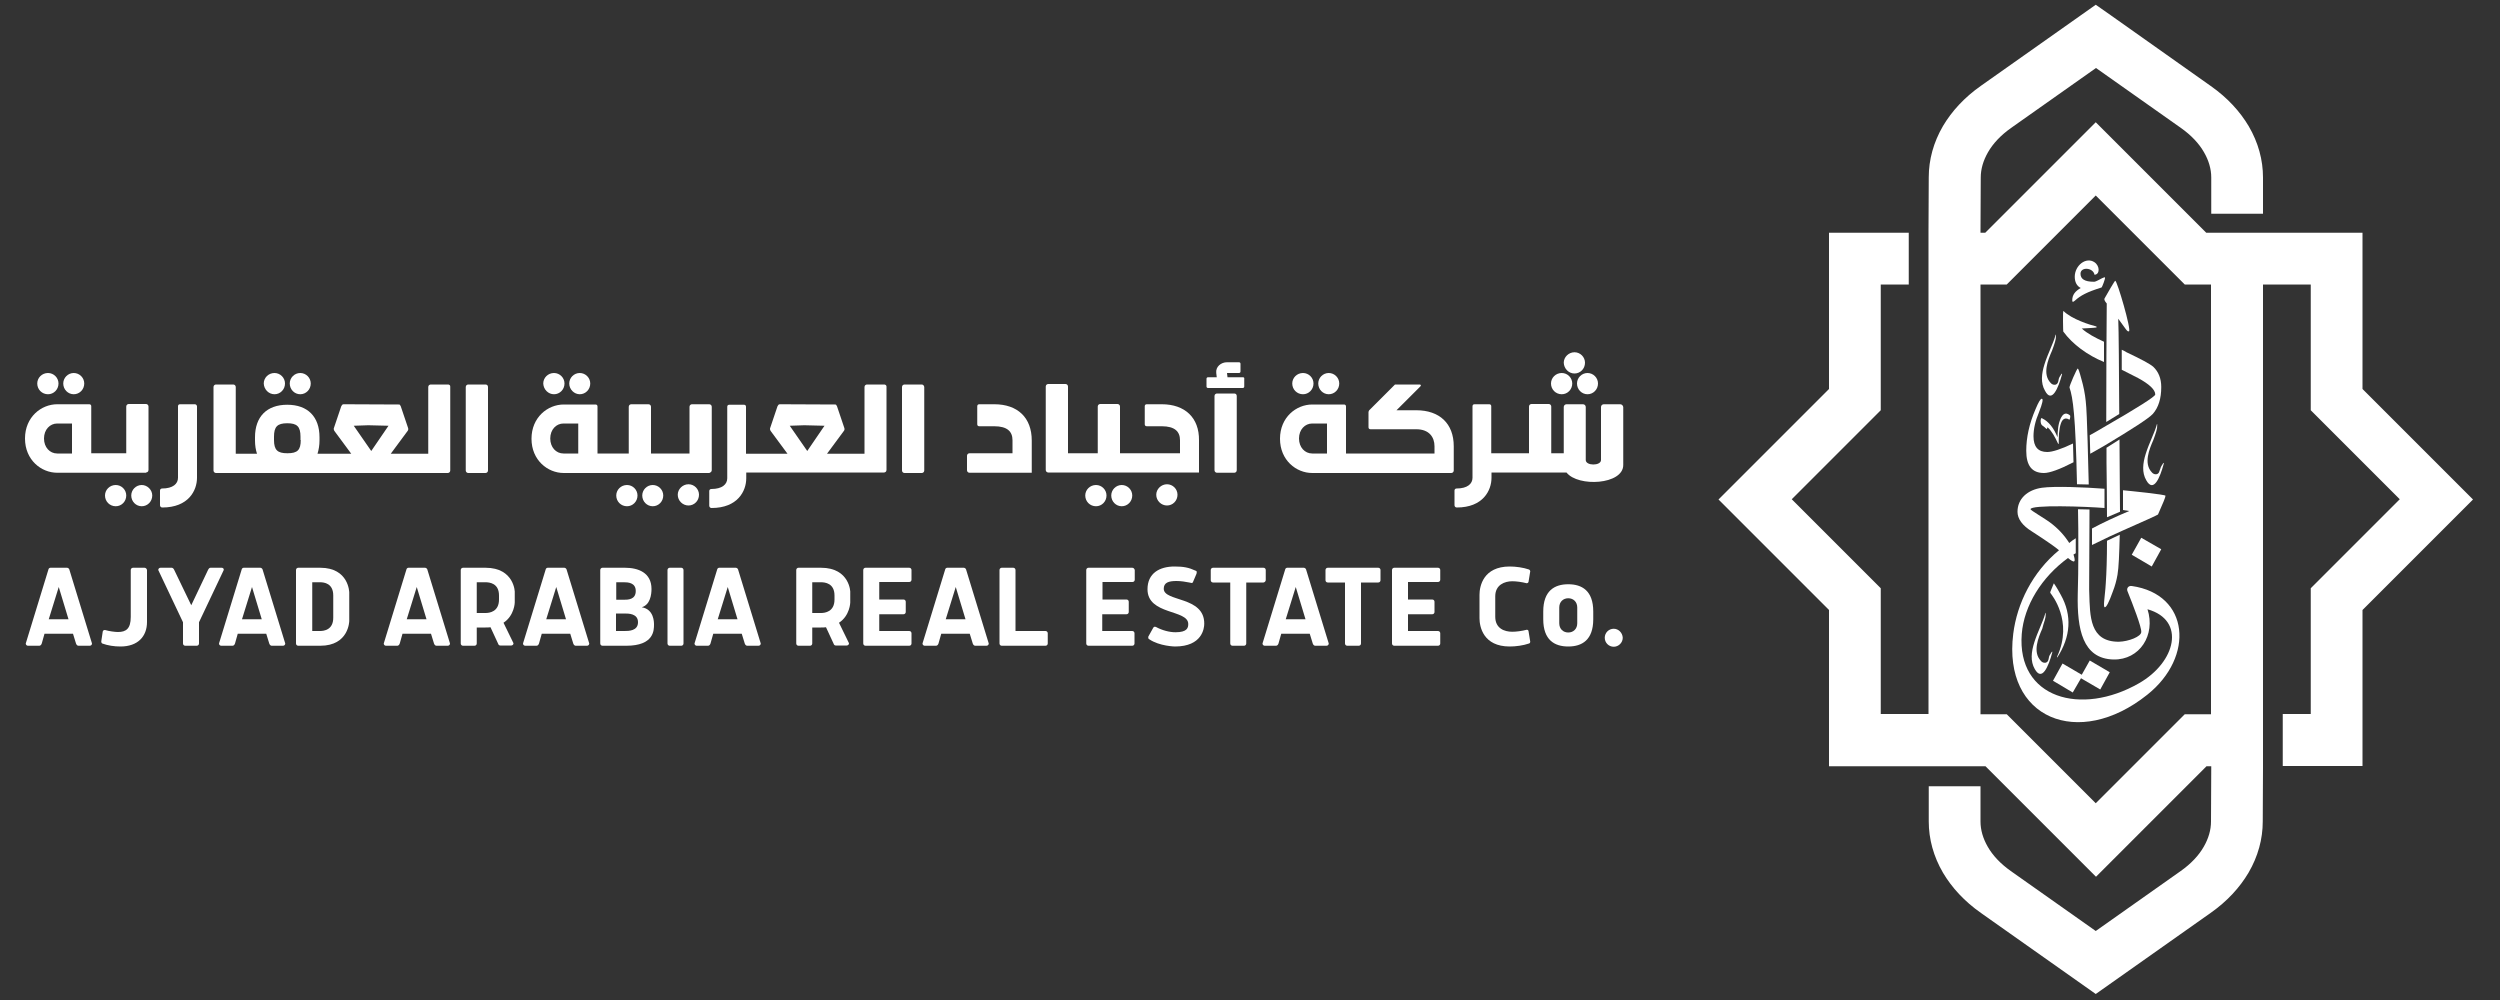 <?xml version="1.0" encoding="utf-8"?>
<!-- Generator: Adobe Illustrator 25.0.0, SVG Export Plug-In . SVG Version: 6.00 Build 0)  -->
<svg version="1.1" id="Layer_1" xmlns="http://www.w3.org/2000/svg" xmlns:xlink="http://www.w3.org/1999/xlink" x="0px" y="0px"
	 viewBox="0 0 1000 400" style="enable-background:new 0 0 1000 400;" xml:space="preserve">
<rect x="0" y="0" width="1000" height="400" fill="#333333" stroke="none"/>
<style type="text/css">
	.st0{fill:#FFFFFF;}
</style>
<path class="st0" d="M945,155.6V93.1h-62.5l-44.2-44.2l-44.2,44.2h-1.9v-0.8h0l0.1-21.3h0c0-3.4,1-6.8,2.9-10.1
	c2-3.5,5.1-6.8,9.2-9.7l34-24l34,24c4.1,2.9,7.2,6.2,9.2,9.7c1.9,3.3,2.9,6.7,2.9,10.1h0l0,14.5h20.7l0-14.5h0c0-7-1.9-14-5.7-20.5
	c-3.5-5.9-8.5-11.4-15.2-16.1L844.3,6.1l-6-4.2l-45.9,32.4c-6.7,4.7-11.7,10.2-15.2,16.1c-3.8,6.5-5.7,13.5-5.7,20.5h0l-0.1,21.3h0
	v193.4h-19.1v-50.3l-35.6-35.6l35.6-35.6v-50.3h11.2V93.1H742h-10.4v62.5l-44.2,44.2l44.2,44.2v62.5h39.9h20.8h1.9l44.2,44.2
	l44.2-44.2h1.9v0.8h0l-0.1,21.3h0c0,3.4-1,6.8-2.9,10.1c-2,3.5-5.1,6.8-9.2,9.7l-34,24l-34-24c-4.1-2.9-7.2-6.2-9.2-9.7
	c-1.9-3.3-2.9-6.7-2.9-10.1h0l0-14.1h-20.7l0,14.1h0c0,7,1.9,14,5.7,20.5c3.5,5.9,8.5,11.4,15.2,16.1l45.9,32.4l45.9-32.4
	c6.7-4.7,11.7-10.2,15.2-16.1c3.8-6.5,5.7-13.5,5.7-20.5h0l0.1-21.3h0V113.8h19.1v50.3l35.6,35.6l-35.6,35.6v50.3h-11.2v20.8H945
	V244l44.2-44.2L945,155.6z M884.4,285.7h-10.5l-35.6,35.6l-35.6-35.6h-10.5V113.8h6.2h4.3l35.6-35.6l35.6,35.6h10.5V285.7z"/>
<path class="st0" d="M825.3,132.6c3.7,5.1,9.7,9.5,16.3,12.2v-8.1c-3.5-1.6-6.7-3.3-8.9-5.3c1.5-0.1,4.5-0.2,5.9-0.4l0-0.4
	c-2.5-0.6-9.9-2.9-13.2-6.2c-0.2,0-0.2,1.4-0.2,4C825.2,131,825.3,132.3,825.3,132.6"/>
<path class="st0" d="M842.7,121.4c-0.1,8.4-0.2,31.4-0.2,47.4l5.2-3.2c-0.1-17.2-0.2-33.2-0.4-38.1c3,4,3.6,5.4,4.3,5
	c1-0.5-4.7-20.1-5.5-20.2c-0.2-0.1-3.1,5-4.3,7.1C841.6,119.8,841.9,120.5,842.7,121.4"/>
<path class="st0" d="M835.5,193.8c-0.2-5.8-0.6-28.6-1.2-33.3c-0.3-3-0.9-6-1.8-9.1c-0.7-2.7-1.2-4-1.4-4c-0.3-0.1-3.5,7.2-3.3,7.6
	c1.4,4.1,2.4,11.2,3,38.7L835.5,193.8z"/>
<path class="st0" d="M848,204.7c-0.1-7.7-0.1-18.2-0.2-28.9l-5.2,3.3c0,2.8,0,4.8,0,5.9c0.1,8.1,0.2,15.4,0.2,21.9L848,204.7z"/>
<path class="st0" d="M841.7,240.1c-0.2,1.9-0.1,2.8,0.2,2.8c0.6,0.1,1.7-2,3.2-6.2c0.9-2.3,1.5-4.5,1.9-6.8c0.5-2.9,0.7-8.3,0.9-16
	l-5.1,2.4c0,7.1-0.2,12.9-0.5,17.2C842.3,234.1,842.1,236.2,841.7,240.1"/>
<path class="st0" d="M848.7,139.9v8c2.2,1.1,4.4,2.2,6.5,3.3c4.6,2.5,6.9,4.7,6.9,6.6c0,0.8-6.9,5.2-20.8,13.2
	c-1.9,1.1-3.7,2.2-5.4,3.1l0.2,7.4c1.8-1,3.7-2.1,5.8-3.3c11-6.6,17.5-10.8,19.2-12.6c2.3-2.6,3.4-6.2,3.4-10.8
	c0-3.4-1.1-6.1-3.2-8.1c-1.4-1.2-5-3.1-10.7-5.8C850,140.5,849.4,140.2,848.7,139.9"/>
<path class="st0" d="M849.1,204c0.9,0.1,1.7,0.3,2.6,0.4c-5.7,2.4-10.6,4.7-14.9,7v6.6c5.3-2.6,9.3-4.5,12.1-5.7
	c9.1-4,13.9-6.2,14.3-6.5c2-4.5,3-6.9,3-7.5c0-0.5-13.8-1.9-17-2.2V204z"/>
<polygon class="st0" points="832.4,271.3 840.1,275.8 843.9,268.9 835.9,264.2 832.7,269.9 825,265.4 821.2,272.3 829.1,277 "/>
<path class="st0" d="M852.7,234.4c-1.3-0.2-2.2,0.9-1.7,2.1c2.1,5.2,5.7,14.5,5.5,16.3c0,1.8-5,3.8-9,3.9
	c-11.7,0-11.5-10.2-11.8-19.6c-0.1-0.7,0-3.8,0.1-33.3l-4.6-0.1c0.2,8.4,0.2,25.1-0.1,34c-0.3,13.9,1.9,25.8,14.3,26.1
	c10.5,0.2,16.9-9.8,13.6-20.1c15.5,4.4,11.3,21.2-3.4,29.6c-23.2,13.3-48.9,6-46.9-19.7c0.9-11.3,7.9-22.7,18.5-30.4
	c1.3,1.1,2.2,1.6,2.5,1.3c0.3-0.2,0.2-1.1-0.3-2.7c0.3-0.2,0.6-0.3,0.9-0.5v-6c-1,0.6-1.8,1.2-2.6,1.9c-1.9-3-4.4-5.8-7.8-8.3
	c-1.7-1.3-7.7-4.8-7.7-5.2c0-1.9,22.3-1.1,29.6-0.5v-7.7c-7.5-0.6-20.1-1.1-25-0.4c-5.8,0.8-9.8,4.4-9.8,9.6c0,2.8,1.9,5.5,5.8,7.9
	c6.2,4,9.7,6.5,10.8,7.5c-10.6,8.7-16.8,21.3-18.3,33.4c-4.3,34,26.2,46.3,53.6,24.4C877.9,262.8,875.9,237.7,852.7,234.4"/>
<polygon class="st0" points="852.7,221.9 860.7,226.6 864.5,219.7 856.5,215.1 "/>
<path class="st0" d="M817.6,189.2c2.2,0,6.2-1.4,11.8-4.3l-0.2-7.5c-4.8,2.3-8.3,3.4-10.3,3.4c-3.7,0-5.5-2.1-5.5-6.3
	c0-2.9,0.7-6.1,2.2-9.6c1.4-3.6,1.8-5.4,1.1-5.4c-0.5,0-1.3,1.3-2.5,4.2c-2.5,5.8-3.7,11.3-3.7,16.6
	C810.5,186.3,812.8,189.2,817.6,189.2"/>
<path class="st0" d="M828.9,120.1c0,0.8,0.3,0.8,1,0.2c2.3-2.1,4.9-3.5,10.7-5.3c0.3-0.2,1.6-3.7,1.4-4c-0.1-0.2-0.5,0-1.2,0.3
	c-2.6,1.4-2.8,1.4-3.3,1.4c-3.6,0-5.3-1.1-5.3-3.2c0-2.9,5.1-2.5,5.6,0.4c2.2-0.1,2.2-3.5,0-5c-3.4-2.3-7.9,1.3-7.9,5.8
	c0,2.1,0.8,3.7,2.4,4.5C830,116.5,828.9,118,828.9,120.1"/>
<path class="st0" d="M822.9,262.5c0,0-0.2,0.4,0,0.5c5.4-8.3,6-16.9,1.4-25.1c-0.4-0.7-1.5-2.8-2.7-4.5c0,0-0.1-0.1-0.1,0
	c-1.5,3.7-1.6,3.5-1.2,4C820.5,237.7,829.4,248.4,822.9,262.5"/>
<path class="st0" d="M825.4,165.8c-0.4,0.3-0.7,0.8-1,1.3c-1.2,2.4-1.3,5.1-1.4,7.8c-1.5-3.7-3.5-6.3-6.2-7.6
	c-0.2-0.1-0.4,0-0.4,0.2c-0.2,0.6-0.2,1.2,0,1.9c0.1,0.3,0.2,0.5,0.4,0.7c0.6,0.4,1.2,0.9,1.7,1.4c0.1,0.1,0.2,0.2,0.3,0
	c0.1-0.2,0.1-0.4,0.2-0.6c1.7,1.5,3,3.9,4.2,6.5c0.1,0.3,0.3,0.2,0.3-0.1c0-0.6,0-1.2,0-1.8c0-2.6,0.5-6.5,1.7-7.6
	c0.8-0.7,1.6-0.6,2.4-0.1c0.1,0.1,0.2,0.1,0.3-0.1c0.1-0.3,0.2-0.7,0.2-1.1c0-0.3,0-0.4-0.3-0.6C827,165.4,826.2,165.2,825.4,165.8"
	/>
<path class="st0" d="M863.5,189.1c-0.2,0.3-0.7,0.7-1.3,0.6c-0.5,0-1.1-0.3-1.5-0.8c-3.3-3.5-1-9.2,0.6-12.8
	c0.5-1.2,0.9-2.6,1.2-3.5c0.3-1,0.4-1.6,0.4-2.7c0-0.1-0.1-0.6-0.2,0c-0.9,3.3-3.1,7.4-4.4,11.6c-1.2,3.8-1.6,7.5,0.2,10.6
	c2.9,5.2,5.5-1,7-6.6c0.1-0.5-0.1-0.4-0.3-0.1c-0.3,0.5-1,1.5-1,1.9C863.9,187.9,863.8,188.6,863.5,189.1"/>
<path class="st0" d="M817.9,248.1c0.3-1,0.4-1.6,0.4-2.7c0-0.1-0.1-0.6-0.2,0c-0.9,3.3-3.1,7.4-4.4,11.6c-1.2,3.8-1.6,7.5,0.2,10.6
	c2.9,5.2,5.5-1,7-6.6c0.1-0.5-0.1-0.4-0.3-0.1c-0.3,0.5-1,1.5-1,1.9c-0.1,0.6-0.2,1.2-0.5,1.7c-0.2,0.3-0.7,0.7-1.3,0.6
	c-0.5,0-1.1-0.3-1.5-0.8c-3.3-3.5-1-9.2,0.6-12.8C817.2,250.5,817.5,249.1,817.9,248.1"/>
<path class="st0" d="M824.8,149.8c0.1-0.5-0.1-0.4-0.3-0.1c-0.3,0.5-1,1.5-1,1.9c-0.1,0.6-0.2,1.2-0.5,1.7c-0.2,0.3-0.7,0.7-1.3,0.6
	c-0.5,0-1.1-0.3-1.5-0.8c-3.3-3.5-1-9.2,0.6-12.8c0.5-1.2,0.9-2.6,1.2-3.5c0.3-1,0.4-1.6,0.4-2.7c0-0.1-0.1-0.6-0.2,0
	c-0.9,3.3-3.1,7.4-4.4,11.6c-1.2,3.8-1.6,7.5,0.2,10.6C820.7,161.5,823.3,155.3,824.8,149.8"/>
<path class="st0" d="M29.5,157.7c2.3,0,4.2-1.9,4.2-4.3c0-2.3-1.9-4.2-4.2-4.2c-2.3,0-4.2,1.9-4.2,4.2
	C25.3,155.8,27.2,157.7,29.5,157.7"/>
<path class="st0" d="M19.2,157.7c2.3,0,4.2-1.9,4.2-4.3c0-2.3-1.9-4.2-4.2-4.2c-2.4,0-4.3,1.9-4.3,4.2
	C14.9,155.8,16.8,157.7,19.2,157.7"/>
<path class="st0" d="M56.7,194c-2.3,0-4.2,1.9-4.2,4.2c0,2.4,1.9,4.3,4.2,4.3c2.3,0,4.2-1.9,4.2-4.3C60.9,195.9,58.9,194,56.7,194"
	/>
<path class="st0" d="M58.4,189c0.4,0,1-0.3,1-1v-25.4c0-0.6-0.5-1-1-1h-6.9c-0.4,0-1,0.3-1,1v18.7h-8.3h-0.3h-5.4v-18.8
	c0-0.5-0.3-0.8-0.8-0.8H22.9c-6.4,0-12.9,5.1-12.9,13.7c0,8.6,6.5,13.7,12.9,13.7h18.9h0.3H58.4z M28.8,181.4h-5.9
	c-3,0-5.3-2.5-5.3-6c0-3.6,2.4-6,5.3-6h5.9V181.4z"/>
<path class="st0" d="M46.3,194c-2.4,0-4.3,1.9-4.3,4.2c0,2.4,1.9,4.3,4.3,4.3c2.3,0,4.2-1.9,4.2-4.3C50.5,195.9,48.6,194,46.3,194"
	/>
<path class="st0" d="M77.9,161.7h-5.9c-0.5,0-0.8,0.3-0.8,0.8v28.6c0,2.4-2,4.3-6.4,4.3c-0.5,0-0.8,0.4-0.8,0.8v5.9
	c0,0.5,0.4,0.9,0.9,0.9c10.5,0,13.9-6.8,13.9-11.9v-28.6C78.7,162,78.4,161.7,77.9,161.7"/>
<path class="st0" d="M120.1,157.7c2.3,0,4.2-1.9,4.2-4.3c0-2.3-1.9-4.2-4.2-4.2c-2.3,0-4.2,1.9-4.2,4.2
	C115.9,155.8,117.8,157.7,120.1,157.7"/>
<path class="st0" d="M109.8,157.7c2.3,0,4.2-1.9,4.2-4.3c0-2.3-1.9-4.2-4.2-4.2c-2.4,0-4.3,1.9-4.3,4.2
	C105.6,155.8,107.5,157.7,109.8,157.7"/>
<path class="st0" d="M179.2,153.8h-6.9c-0.4,0-1,0.3-1,1v26.7h-4.8h-0.3h-9.9l6.8-9.2c0.2-0.3,0.3-0.7,0.1-1.2l-2.9-8.6
	c-0.1-0.2-0.2-0.4-0.3-0.5c-0.1-0.2-0.3-0.2-0.6-0.2l-21.9-0.1c-0.4,0-0.7,0.2-0.8,0.5l-0.2,0.3l-2.9,8.6c-0.2,0.4-0.1,0.8,0.1,1.2
	l6.8,9.2h-9.8h-0.3h-3.4c0.5-1.6,0.8-3.4,0.8-5.3v-1.3c0-8.2-4.7-13-12.9-13c-8.2,0-12.9,4.8-12.9,13v1.3c0,2,0.3,3.8,0.8,5.3h-3.4
	h-0.3h-4.8v-26.7c0-0.6-0.5-1-1-1h-6.9c-0.4,0-1,0.3-1,1v33.4c0,0.6,0.5,1,1,1h12.7h0.3h31.1h0.3h35.3h0.3h12.7c0.4,0,1-0.3,1-1
	v-33.4C180.2,154.1,179.7,153.8,179.2,153.8 M120.3,176c0,4-1.3,5.3-5.3,5.3h-0.1c-3.9,0-5.3-1.3-5.3-5.3v-1.3c0-4,1.3-5.4,5.3-5.4
	c3.9,0,5.3,1.3,5.3,5.4V176z M148.5,180.4l-7-10.1l5.8-0.2l8.1,0.2L148.5,180.4z"/>
<path class="st0" d="M194.2,153.8h-6.9c-0.4,0-1,0.3-1,1v33.4c0,0.6,0.5,1,1,1h6.9c0.4,0,1-0.3,1-1v-33.4
	C195.2,154.1,194.7,153.8,194.2,153.8"/>
<path class="st0" d="M221.6,157.7c2.3,0,4.2-1.9,4.2-4.3c0-2.3-1.9-4.2-4.2-4.2c-2.4,0-4.3,1.9-4.3,4.2
	C217.4,155.8,219.3,157.7,221.6,157.7"/>
<path class="st0" d="M231.9,157.7c2.3,0,4.2-1.9,4.2-4.3c0-2.3-1.9-4.2-4.2-4.2c-2.3,0-4.2,1.9-4.2,4.2
	C227.7,155.8,229.7,157.7,231.9,157.7"/>
<path class="st0" d="M250.8,194c-2.4,0-4.3,1.9-4.3,4.2c0,2.4,1.9,4.3,4.3,4.3c2.3,0,4.2-1.9,4.2-4.3C255,195.9,253.1,194,250.8,194
	"/>
<path class="st0" d="M261.1,194c-2.3,0-4.2,1.9-4.2,4.2c0,2.4,1.9,4.3,4.2,4.3c2.3,0,4.2-1.9,4.2-4.3
	C265.3,195.9,263.4,194,261.1,194"/>
<path class="st0" d="M275.4,193.7c-2.3,0-4.3,1.9-4.3,4.2c0,2.4,2,4.3,4.3,4.3c2.3,0,4.2-1.9,4.2-4.3
	C279.6,195.6,277.7,193.7,275.4,193.7"/>
<path class="st0" d="M284.7,188.1v-25.4c0-0.6-0.5-1-1-1h-6.9c-0.4,0-1,0.3-1,1v18.7h-8.3h-0.3h-6.8v-18.7c0-0.6-0.5-1-1-1h-6.9
	c-0.4,0-1,0.3-1,1v18.7h-6.8h-0.3h-5.4v-18.8c0-0.5-0.3-0.8-0.8-0.8h-12.7c-6.4,0-12.9,5.1-12.9,13.7c0,8.6,6.5,13.7,12.9,13.7h18.9
	h0.3h22.5h0.3h16.2C284.2,189,284.7,188.7,284.7,188.1 M231.3,181.4h-5.9c-3,0-5.3-2.5-5.3-6c0-3.6,2.4-6,5.3-6h5.9V181.4z"/>
<path class="st0" d="M353.7,153.8h-6.9c-0.4,0-1,0.3-1,1v26.7H341h-0.3h-9.9l6.8-9.2c0.2-0.3,0.3-0.7,0.1-1.2l-2.9-8.6
	c-0.1-0.2-0.2-0.4-0.3-0.5c-0.1-0.2-0.3-0.2-0.6-0.2l-21.9-0.1c-0.4,0-0.7,0.2-0.8,0.5l-0.2,0.3l-2.9,8.6c-0.2,0.4-0.1,0.8,0.1,1.2
	l6.8,9.2h-9.8h-0.3h-6.5v-18.8c0-0.5-0.3-0.8-0.8-0.8h-5.9c-0.5,0-0.8,0.3-0.8,0.8v28.6c0,2.4-2,4.3-6.4,4.3c-0.5,0-0.8,0.4-0.8,0.8
	v5.9c0,0.5,0.4,0.9,0.9,0.9c10.5,0,13.9-6.8,13.9-11.9V189h6.5h0.3h35.3h0.3h12.7c0.4,0,1-0.3,1-1v-33.4
	C354.6,154.1,354.1,153.8,353.7,153.8 M322.9,180.4l-7-10.1l5.8-0.2l8.1,0.2L322.9,180.4z"/>
<path class="st0" d="M368.7,153.8h-6.9c-0.4,0-1,0.3-1,1v33.4c0,0.6,0.5,1,1,1h6.9c0.4,0,1-0.3,1-1v-33.4
	C369.6,154.1,369.1,153.8,368.7,153.8"/>
<path class="st0" d="M397.7,161.7h-6c-0.5,0-0.8,0.3-0.8,0.8v7.2c0,0.5,0.3,0.8,0.8,0.8h6c5.2,0,7.3,2.1,7.3,5.6v5.2h-17.2
	c-0.6,0-1,0.5-1,1v5.8c0,0.4,0.3,1,1,1h24.9v-12.9C412.7,167.1,407.1,161.7,397.7,161.7"/>
<path class="st0" d="M438.4,194c-2.4,0-4.3,1.9-4.3,4.2c0,2.4,1.9,4.3,4.3,4.3c2.3,0,4.2-1.9,4.2-4.3
	C442.6,195.9,440.7,194,438.4,194"/>
<path class="st0" d="M448.7,194c-2.3,0-4.2,1.9-4.2,4.2c0,2.4,1.9,4.3,4.2,4.3c2.3,0,4.2-1.9,4.2-4.3C452.9,195.9,451,194,448.7,194
	"/>
<path class="st0" d="M466.8,193.7c-2.3,0-4.3,1.9-4.3,4.2c0,2.4,2,4.3,4.3,4.3c2.3,0,4.2-1.9,4.2-4.3
	C471,195.6,469.1,193.7,466.8,193.7"/>
<path class="st0" d="M464.7,161.7h-6c-0.5,0-0.8,0.3-0.8,0.8v7.2c0,0.5,0.3,0.8,0.8,0.8h6c5.2,0,7.3,2.1,7.3,5.6v5.2h-16.9h-0.3H448
	v-18.7c0-0.6-0.5-1-1-1h-6.9c-0.4,0-1,0.3-1,1v18.7h-6.8H432h-4.8v-26.7c0-0.6-0.5-1-1-1h-6.9c-0.4,0-1,0.3-1,1v33.4
	c0,0.6,0.5,1,1,1H432h0.3h22.5h0.3h24.5v-12.9C479.7,167.1,474,161.7,464.7,161.7"/>
<path class="st0" d="M497.2,150.9H491l-0.2-1.7h4.8c0.3,0,0.6-0.2,0.6-0.6v-3.1c0-0.3-0.2-0.6-0.6-0.6h-4.8c-2.4,0-4.6,1.8-4.3,4.3
	l0.2,1.7h-3.5c-0.3,0-0.6,0.2-0.6,0.6v3.1c0,0.3,0.2,0.6,0.6,0.6h13.9c0.3,0,0.6-0.2,0.6-0.6v-3.1
	C497.8,151.1,497.5,150.9,497.2,150.9"/>
<path class="st0" d="M493.7,157.4h-6.9c-0.4,0-1,0.3-1,1v29.7c0,0.6,0.5,1,1,1h6.9c0.4,0,1-0.3,1-1v-29.7
	C494.7,157.7,494.2,157.4,493.7,157.4"/>
<path class="st0" d="M531.5,157.7c2.3,0,4.2-1.9,4.2-4.3c0-2.3-1.9-4.2-4.2-4.2s-4.2,1.9-4.2,4.2
	C527.3,155.8,529.2,157.7,531.5,157.7"/>
<path class="st0" d="M521.2,157.7c2.3,0,4.2-1.9,4.2-4.3c0-2.3-1.9-4.2-4.2-4.2c-2.4,0-4.3,1.9-4.3,4.2
	C516.9,155.8,518.8,157.7,521.2,157.7"/>
<path class="st0" d="M581.5,178.5c0-9.1-5.7-14.4-15-14.4h-7.9l9.6-9.6c0.3-0.3,0.1-0.7-0.3-0.7h-9.8c-0.1,0-0.1,0-0.2,0.1
	l-10.2,10.2c-0.1,0.1-0.2,0.3-0.2,0.4c-0.1,0.1-0.1,0.3-0.1,0.4v6c0,0.5,0.3,0.8,0.8,0.8h18.3c5.2,0,7.3,3.2,7.3,6.8v2.9h-29.7h-0.3
	h-5.4v-18.8c0-0.5-0.3-0.8-0.8-0.8h-12.7c-6.4,0-12.9,5.1-12.9,13.7c0,8.6,6.5,13.7,12.9,13.7h18.9h0.3h36.4c0.6,0,1-0.5,1-1V178.5z
	 M530.8,181.4h-5.9c-3,0-5.3-2.5-5.3-6c0-3.6,2.4-6,5.3-6h5.9V181.4z"/>
<path class="st0" d="M630.8,153.4c0,2.4,1.9,4.3,4.2,4.3c2.3,0,4.2-1.9,4.2-4.3c0-2.3-1.9-4.2-4.2-4.2
	C632.7,149.2,630.8,151.1,630.8,153.4"/>
<path class="st0" d="M629.8,149.4c2.3,0,4.2-1.9,4.2-4.3c0-2.3-1.9-4.2-4.2-4.2c-2.3,0-4.3,1.9-4.3,4.2
	C625.6,147.5,627.5,149.4,629.8,149.4"/>
<path class="st0" d="M648.1,161.7h-6.6c-0.6,0-1.1,0.5-1.1,1.1v21.2c0,2.4-6.1,2.4-6.1,0v-21.2c0-0.6-0.5-1.1-1.1-1.1h-6.6
	c-0.6,0-1.1,0.5-1.1,1.1v18.5h-5v-18.7c0-0.6-0.5-1-1-1h-6.9c-0.4,0-1,0.3-1,1v18.7h-8.3h-0.3h-6.5v-18.8c0-0.5-0.3-0.8-0.8-0.8
	h-5.9c-0.5,0-0.8,0.3-0.8,0.8v28.6c0,2.4-2,4.3-6.4,4.3c-0.5,0-0.8,0.4-0.8,0.8v5.9c0,0.5,0.4,0.9,0.9,0.9
	c10.5,0,13.9-6.8,13.9-11.9V189h6.5h0.3h23.2c4.6,5.9,22.7,4.9,22.7-3v-23.2C649.2,162.2,648.7,161.7,648.1,161.7"/>
<path class="st0" d="M624.7,157.7c2.3,0,4.2-1.9,4.2-4.3c0-2.3-1.9-4.2-4.2-4.2c-2.4,0-4.3,1.9-4.3,4.2
	C620.4,155.8,622.3,157.7,624.7,157.7"/>
<path class="st0" d="M26.8,227.1h-6.6c-0.3,0-0.7,0.2-0.8,0.6l-9.1,29.7c0,0.6,0.5,0.9,0.9,0.9h4.5c0.4,0,0.8-0.3,1-0.9l1.1-3.9
	h11.4l1.2,3.9c0.2,0.6,0.6,0.9,1,0.9h4.5c0.4,0,0.9-0.3,0.9-0.9l-9.1-29.7C27.5,227.3,27.1,227.1,26.8,227.1 M19.5,247.7l4-12.9
	l3.9,12.9H19.5z"/>
<path class="st0" d="M57.8,227.1h-4.6c-0.4,0-0.9,0.3-0.9,0.9v18.8c0,4.7-1.9,6-5.1,6c-1.2,0-3.5-0.3-5.2-0.8
	c-0.5,0-0.8,0.2-0.9,0.6l-0.6,4c0,0.3,0.1,0.6,0.4,0.8c2.2,0.8,4.7,1.2,7.3,1.2c6.9,0,10.6-4,10.6-9.8V228
	C58.7,227.4,58.2,227.1,57.8,227.1"/>
<path class="st0" d="M88.7,227.1h-4.5c-0.4,0-0.7,0.3-1,0.9l-6.7,14.1L69.7,228c-0.2-0.5-0.6-0.9-1-0.9h-4.5c-0.4,0-0.9,0.3-0.9,0.9
	l9.9,20.9v8.5c0,0.6,0.5,0.9,0.9,0.9h4.6c0.4,0,0.9-0.3,0.9-0.9v-8.5l9.9-20.9C89.6,227.4,89.1,227.1,88.7,227.1"/>
<path class="st0" d="M104.1,227.1h-6.6c-0.3,0-0.7,0.2-0.8,0.6l-9.1,29.7c0,0.6,0.5,0.9,0.9,0.9h4.5c0.4,0,0.8-0.3,1-0.9l1.1-3.9
	h11.4l1.2,3.9c0.2,0.6,0.6,0.9,1,0.9h4.5c0.4,0,0.9-0.3,0.9-0.9l-9.1-29.7C104.8,227.3,104.4,227.1,104.1,227.1 M96.8,247.7l4-12.9
	l3.9,12.9H96.8z"/>
<path class="st0" d="M128.1,227.1h-8.8c-0.4,0-0.9,0.3-0.9,0.9v29.4c0,0.6,0.5,0.9,0.9,0.9h8.8c11.5,0,11.6-9.9,11.6-9.9V237
	C139.7,237,139.6,227.1,128.1,227.1 M133.3,247.1c0,4.9-3.8,5.3-5.3,5.3h-3.1v-19.5h3.1c1.6,0,5.3,0.4,5.3,5.3V247.1z"/>
<path class="st0" d="M170,227.1h-6.6c-0.3,0-0.7,0.2-0.8,0.6l-9.1,29.7c0,0.6,0.5,0.9,0.9,0.9h4.5c0.4,0,0.8-0.3,1-0.9l1.1-3.9h11.4
	l1.2,3.9c0.2,0.6,0.6,0.9,1,0.9h4.5c0.4,0,0.9-0.3,0.9-0.9l-9.1-29.7C170.7,227.3,170.3,227.1,170,227.1 M162.7,247.7l4-12.9
	l3.9,12.9H162.7z"/>
<path class="st0" d="M194.2,227.1h-9c-0.4,0-0.9,0.3-0.9,0.9v29.4c0,0.6,0.5,0.9,0.9,0.9h4.6c0.4,0,0.9-0.3,0.9-0.9V251h3.5
	c0.7,0,1.3,0,2-0.1l3.1,6.7c0.1,0.4,0.5,0.6,0.8,0.6h4.4c0.4,0,0.9-0.3,0.9-0.9l-4-8.2c4.4-2.9,4.5-8.1,4.5-8.1V237
	C206,237,205.8,227.1,194.2,227.1 M199.6,239.8c0,4.9-3.8,5.4-5.4,5.4h-3.5v-12.3h3.5c1.6,0,5.4,0.4,5.4,5.3V239.8z"/>
<path class="st0" d="M225.7,227.1h-6.6c-0.3,0-0.7,0.2-0.8,0.6l-9.1,29.7c0,0.6,0.5,0.9,0.9,0.9h4.5c0.4,0,0.8-0.3,1-0.9l1.1-3.9
	h11.4l1.2,3.9c0.2,0.6,0.6,0.9,1,0.9h4.5c0.4,0,0.9-0.3,0.9-0.9l-9.1-29.7C226.4,227.3,226,227.1,225.7,227.1 M218.5,247.7l4-12.9
	l3.9,12.9H218.5z"/>
<path class="st0" d="M256.7,242.9c3.4-1,3.9-5.1,3.9-7.3c0-6.6-5.4-8.5-10.6-8.5h-9c-0.4,0-0.9,0.3-0.9,0.9v29.4
	c0,0.6,0.5,0.9,0.9,0.9h9.5c11.1,0,11.1-6.2,11.1-8.5C261.6,248.9,261.6,243.7,256.7,242.9 M246.5,232.9h3c1.6,0,4.8,0.1,4.8,3.5
	c0,3.5-3.2,3.5-4.8,3.5h-3V232.9z M249.8,252.4h-3.4v-7h3.4c1.6,0,5.4,0,5.4,3.5C255.2,252.4,251.4,252.4,249.8,252.4"/>
<path class="st0" d="M272.5,227.1h-4.6c-0.4,0-0.9,0.3-0.9,0.9v29.4c0,0.6,0.5,0.9,0.9,0.9h4.6c0.4,0,0.9-0.3,0.9-0.9V228
	C273.4,227.4,272.9,227.1,272.5,227.1"/>
<path class="st0" d="M294.3,227.1h-6.6c-0.3,0-0.7,0.2-0.8,0.6l-9.1,29.7c0,0.6,0.5,0.9,0.9,0.9h4.5c0.4,0,0.8-0.3,1-0.9l1.1-3.9
	h11.4l1.2,3.9c0.2,0.6,0.6,0.9,1,0.9h4.5c0.4,0,0.9-0.3,0.9-0.9l-9.1-29.7C295,227.3,294.6,227.1,294.3,227.1 M287.1,247.7l4-12.9
	l3.9,12.9H287.1z"/>
<path class="st0" d="M328.4,227.1h-9c-0.4,0-0.9,0.3-0.9,0.9v29.4c0,0.6,0.5,0.9,0.9,0.9h4.6c0.4,0,0.9-0.3,0.9-0.9V251h3.5
	c0.7,0,1.3,0,2-0.1l3.1,6.7c0.1,0.4,0.5,0.6,0.8,0.6h4.4c0.4,0,0.9-0.3,0.9-0.9l-4-8.2c4.4-2.9,4.5-8.1,4.5-8.1V237
	C340.2,237,340,227.1,328.4,227.1 M333.8,239.8c0,4.9-3.8,5.4-5.4,5.4h-3.5v-12.3h3.5c1.6,0,5.4,0.4,5.4,5.3V239.8z"/>
<path class="st0" d="M363.7,227.1h-17.5c-0.4,0-0.9,0.3-0.9,0.9v29.4c0,0.6,0.5,0.9,0.9,0.9h17.5c0.6,0,0.9-0.5,0.9-0.9v-4.1
	c0-0.4-0.3-0.9-0.9-0.9h-12v-6.7h9.7c0.6,0,0.9-0.5,0.9-0.9v-4.1c0-0.4-0.3-0.9-0.9-0.9h-9.7v-7h12c0.6,0,0.9-0.5,0.9-0.9V228
	C364.6,227.6,364.3,227.1,363.7,227.1"/>
<path class="st0" d="M385.5,227.1h-6.6c-0.3,0-0.7,0.2-0.8,0.6l-9.1,29.7c0,0.6,0.5,0.9,0.9,0.9h4.5c0.4,0,0.8-0.3,1-0.9l1.1-3.9
	h11.4l1.2,3.9c0.2,0.6,0.6,0.9,1,0.9h4.5c0.4,0,0.9-0.3,0.9-0.9l-9.1-29.7C386.2,227.3,385.8,227.1,385.5,227.1 M378.3,247.7l4-12.9
	l3.9,12.9H378.3z"/>
<path class="st0" d="M418.2,252.4h-12V228c0-0.6-0.5-0.9-0.9-0.9h-4.6c-0.4,0-0.9,0.3-0.9,0.9v29.4c0,0.6,0.5,0.9,0.9,0.9h17.5
	c0.6,0,0.9-0.5,0.9-0.9v-4.1C419.1,252.9,418.8,252.4,418.2,252.4"/>
<path class="st0" d="M452.9,227.1h-17.5c-0.4,0-0.9,0.3-0.9,0.9v29.4c0,0.6,0.5,0.9,0.9,0.9h17.5c0.6,0,0.9-0.5,0.9-0.9v-4.1
	c0-0.4-0.3-0.9-0.9-0.9h-12v-6.7h9.7c0.6,0,0.9-0.5,0.9-0.9v-4.1c0-0.4-0.3-0.9-0.9-0.9H441v-7h12c0.6,0,0.9-0.5,0.9-0.9V228
	C453.8,227.6,453.5,227.1,452.9,227.1"/>
<path class="st0" d="M465.5,235.5c0-2.5,2-3.1,5.1-3.1c1.8,0,3.6,0.3,5.1,0.6c0.2,0,0.8,0.2,0.9,0.2c0.3,0,0.5-0.1,0.6-0.4l1.4-3.3
	c0-0.1,0.1-0.4,0.1-0.6c0-0.2,0-0.5-0.4-0.6c-2.8-1.3-4.9-1.7-8.5-1.7c-6,0-10.8,2.7-10.8,9.1c0,10.4,16.3,8,16.3,13.9
	c0,1.5-0.4,3.3-5.1,3.3c-2.3,0-5.2-0.7-7.8-2.1c-0.2-0.1-0.3-0.1-0.5-0.1c-0.3,0-0.5,0.2-0.6,0.4l-1.9,3.4c-0.1,0.1-0.1,0.3-0.1,0.5
	c0,0.2,0,0.5,0.4,0.7c4.1,2.8,10.3,2.9,10.3,2.9c10.9,0,11.7-7.3,11.7-9.1C481.8,238.4,465.5,240.8,465.5,235.5"/>
<path class="st0" d="M506.3,232V228c0-0.4-0.3-0.9-0.9-0.9h-20.2c-0.6,0-0.9,0.5-0.9,0.9v4.1c0,0.4,0.3,0.9,0.9,0.9h6.9v24.4
	c0,0.6,0.5,0.9,0.9,0.9h4.6c0.4,0,0.9-0.3,0.9-0.9v-24.4h6.9C506,232.9,506.3,232.4,506.3,232"/>
<path class="st0" d="M521.5,227.1h-6.6c-0.3,0-0.7,0.2-0.8,0.6l-9.1,29.7c0,0.6,0.5,0.9,0.9,0.9h4.5c0.4,0,0.8-0.3,1-0.9l1.1-3.9
	h11.4l1.2,3.9c0.2,0.6,0.6,0.9,1,0.9h4.5c0.4,0,0.9-0.3,0.9-0.9l-9.1-29.7C522.2,227.3,521.8,227.1,521.5,227.1 M514.3,247.7l4-12.9
	l3.9,12.9H514.3z"/>
<path class="st0" d="M551.3,227.1h-20.2c-0.6,0-0.9,0.5-0.9,0.9v4.1c0,0.4,0.3,0.9,0.9,0.9h6.9v24.4c0,0.6,0.5,0.9,0.9,0.9h4.6
	c0.4,0,0.9-0.3,0.9-0.9v-24.4h6.9c0.6,0,0.9-0.5,0.9-0.9V228C552.2,227.6,551.9,227.1,551.3,227.1"/>
<path class="st0" d="M575.2,227.1h-17.5c-0.4,0-0.9,0.3-0.9,0.9v29.4c0,0.6,0.5,0.9,0.9,0.9h17.5c0.6,0,0.9-0.5,0.9-0.9v-4.1
	c0-0.4-0.3-0.9-0.9-0.9h-12v-6.7h9.7c0.6,0,0.9-0.5,0.9-0.9v-4.1c0-0.4-0.3-0.9-0.9-0.9h-9.7v-7h12c0.6,0,0.9-0.5,0.9-0.9V228
	C576.1,227.6,575.8,227.1,575.2,227.1"/>
<path class="st0" d="M604.9,232.5c1.7,0,3.8,0.3,5.8,0.8c0.2,0,0.5-0.1,0.7-0.5l0.7-4.3c0-0.1-0.1-0.5-0.5-0.7
	c-2.3-0.8-5.3-1.2-7.7-1.2c-10.6,0-12.1,7.9-12.1,11.3v9.4c0,3.4,1.5,11.3,12.1,11.3c2.4,0,5.4-0.4,7.7-1.2c0.4-0.1,0.5-0.5,0.5-0.7
	l-0.7-4.3c-0.1-0.4-0.4-0.5-0.7-0.5c-2,0.5-4.1,0.8-5.8,0.8c-3.1,0-6.8-1.3-6.8-6v-8.2C598.1,233.9,601.9,232.5,604.9,232.5"/>
<path class="st0" d="M627.3,233.7c-5.5,0-10,2.6-10,10.9v3.1c0,8.3,4.5,10.9,10,10.9s10-2.6,10-10.9v-3.1
	C637.3,236.3,632.8,233.7,627.3,233.7 M630.9,249.3c0,2.3-1.6,3.7-3.6,3.7s-3.6-1.4-3.6-3.7V243c0-2.3,1.6-3.7,3.6-3.7
	s3.6,1.4,3.6,3.7V249.3z"/>
<path class="st0" d="M645.5,251.5c-2,0-3.6,1.6-3.6,3.6c0,2,1.6,3.6,3.6,3.6c1.9,0,3.6-1.6,3.6-3.6
	C649,253.1,647.4,251.5,645.5,251.5"/>
</svg>
